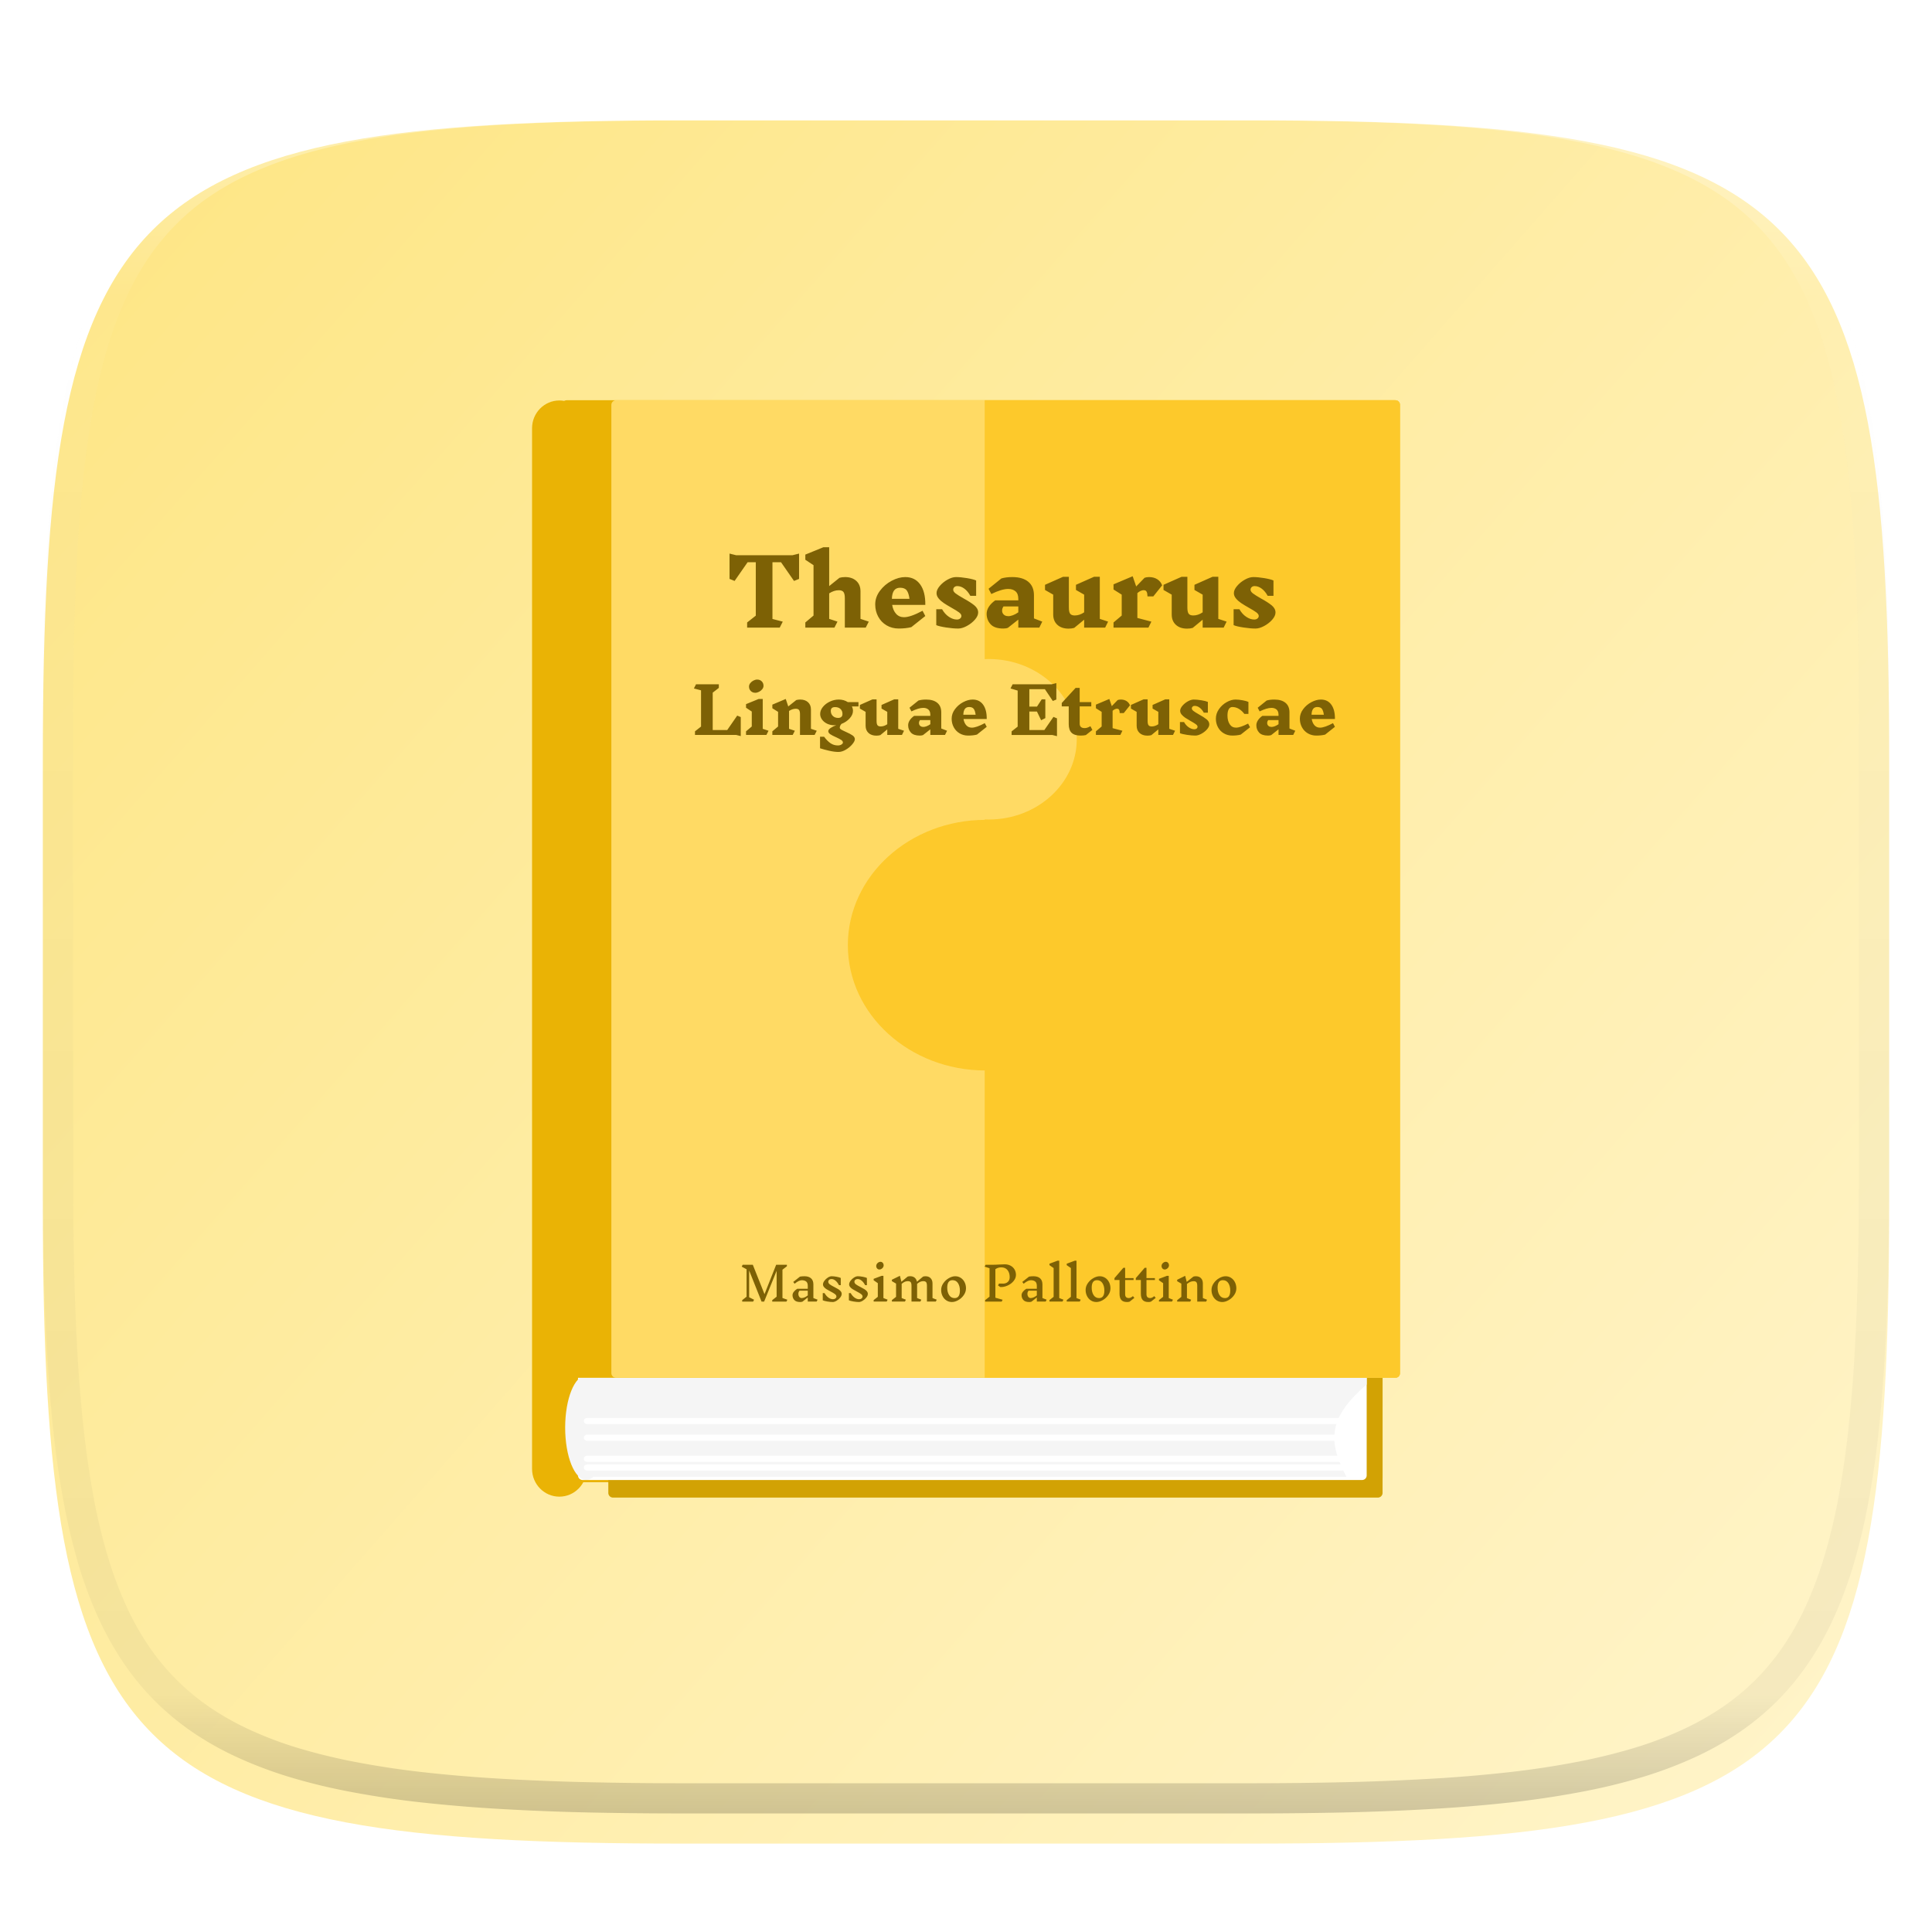 <svg xmlns="http://www.w3.org/2000/svg" style="isolation:isolate" width="256" height="256"><g filter="url(#a)"><linearGradient id="b" x1="-.033" x2="1.033" y2=".871" gradientTransform="matrix(244.648 0 0 228.338 5.676 11.947)" gradientUnits="userSpaceOnUse"><stop offset="0%" stop-color="#fee581"/><stop offset="100%" stop-color="#fff4c9"/></linearGradient><path d="M165.685 11.947c74.055 0 84.639 10.557 84.639 84.544v59.251c0 73.986-10.584 84.543-84.639 84.543h-75.37c-74.055 0-84.639-10.557-84.639-84.543V96.491c0-73.987 10.584-84.544 84.639-84.544h75.37z" fill="url(#b)"/></g><defs><filter id="a" x="-200%" y="-200%" width="400%" height="400%" filterUnits="objectBoundingBox" color-interpolation-filters="sRGB"><feGaussianBlur xmlns="http://www.w3.org/2000/svg" in="SourceGraphic" stdDeviation="4.294"/><feOffset xmlns="http://www.w3.org/2000/svg" dy="4" result="pf_100_offsetBlur"/><feFlood xmlns="http://www.w3.org/2000/svg" flood-color="#000" flood-opacity=".4"/><feComposite xmlns="http://www.w3.org/2000/svg" in2="pf_100_offsetBlur" operator="in" result="pf_100_dropShadow"/><feBlend xmlns="http://www.w3.org/2000/svg" in="SourceGraphic" in2="pf_100_dropShadow"/></filter></defs><path d="M75.098 66.871h107.475c.345 0 .625.28.625.625V195.78c0 .344-.28.624-.625.624H75.098a.625.625 0 0 1-.625-.624V67.496c0-.345.28-.625.625-.625z" fill="#EAB305"/><path d="M81.229 68.906h101.344c.345 0 .625.28.625.625v128.284c0 .344-.28.624-.625.624H81.229a.625.625 0 0 1-.624-.624V69.531c0-.345.28-.625.624-.625z" fill="#D2A204"/><path d="M74.118 53.064c1.997 0 3.618 1.649 3.618 3.683v137.885c0 2.032-1.621 3.683-3.618 3.683-1.997 0-3.618-1.651-3.618-3.683V56.747c0-2.034 1.621-3.683 3.618-3.683z" fill="#EAB305"/><path d="M77.2 69.099h103.28c.338 0 .612.274.612.612v125.786a.611.611 0 0 1-.612.612H77.2a.611.611 0 0 1-.612-.612V69.711c0-.338.274-.612.612-.612z" fill="#FFF"/><linearGradient id="c" y1=".5" x2=".011" y2="-.5" gradientTransform="matrix(103.405 0 0 125.277 77.687 70.404)" gradientUnits="userSpaceOnUse"><stop offset="0%" stop-color="#f5f5f5"/></linearGradient><path d="M78.262 70.404c-.319 0-.575.242-.575.541v124.196c0 .299.256.54.575.54h100.151c-2.752-5.12-2.031-8.157 2.679-12.234V70.945c0-.299-.256-.541-.575-.541H78.262z" fill="url(#c)"/><path d="M74.887 189.168c0-3.821 1.252-6.923 2.793-6.923 1.541 0 2.792 3.102 2.792 6.923 0 3.82-1.251 6.923-2.792 6.923s-2.793-3.103-2.793-6.923z" fill="#F5F5F5"/><path d="M75.098 53.033h109.777c.345 0 .625.28.625.624v128.284c0 .345-.28.625-.625.625H75.098a.625.625 0 0 1-.625-.625V53.657c0-.344.28-.624.625-.624z" fill="#EAB305"/><path d="M81.633 53.033h103.242c.345 0 .625.28.625.624v128.284c0 .345-.28.625-.625.625H81.633a.625.625 0 0 1-.624-.625V53.657c0-.344.28-.624.624-.624z" fill="#FFDA64"/><path d="M77.813 187.881h99.978c.252 0 .457.184.457.408 0 .226-.205.41-.457.41H77.813c-.252 0-.457-.184-.457-.41 0-.224.205-.408.457-.408zm0 2.215h99.978c.252 0 .457.182.457.408 0 .225-.205.408-.457.408H77.813c-.252 0-.457-.183-.457-.408 0-.226.205-.408.457-.408zm0 2.791h99.978c.252 0 .457.184.457.409 0 .225-.205.408-.457.408H77.813c-.252 0-.457-.183-.457-.408 0-.225.205-.409.457-.409zm0 1.156h99.978c.252 0 .457.183.457.408 0 .226-.205.408-.457.408H77.813c-.252 0-.457-.182-.457-.408 0-.225.205-.408.457-.408z" fill="#FFF"/><path d="M130.479 53.032v129.534h54.407c.34 0 .614-.249.614-.559V53.592c0-.309-.274-.56-.614-.56h-54.407z" fill="#FDC92B"/><path d="M112.344 125.24c0-9.164 8.169-16.604 18.232-16.604 10.062 0 18.231 7.44 18.231 16.604 0 9.163-8.169 16.603-18.231 16.603-10.063 0-18.232-7.44-18.232-16.603z" fill="#FDC92B"/><path d="M119.32 97.957c0-5.869 5.233-10.634 11.678-10.634 6.445 0 11.678 4.765 11.678 10.634 0 5.871-5.233 10.635-11.678 10.635-6.445 0-11.678-4.764-11.678-10.635z" fill="#FFDA64"/><path d="M140.057 97.545l-.615-.153h-5.398v-.479l.803-.632v-4.775l-.948-.282.281-.554h5.177l.614-.154v2.178l-.469.188-1.05-1.563h-2.059v2.306h1.017l.622-.956h.479v2.485l-.555.282-.556-1.153h-1.007v2.451h1.99l1.205-1.742.469.196v2.357zm4.689-.828l-.863.683q-.29.068-.692.068-.819 0-1.2-.371-.379-.372-.379-1.149V93.6h-.923v-.453l1.837-1.999h.538v1.888h1.537v.564h-1.537v2.289q0 .589.666.589.171 0 .337-.056.166-.055.423-.193l.256.488zm3.297-2.81q-.308 0-.615.273v2.306l1.298.342-.273.554h-3.238v-.478l.761-.64v-1.939l-.761-.478v-.478l1.777-.752.325.948.777-.803q.18-.068.419-.068.443 0 .764.205t.449.563l-.82 1.025h-.539q-.008-.307-.085-.439-.077-.133-.239-.133v-.008zm7.661 2.921l-.273.554h-1.948v-.733l-.922.76q-.231.068-.521.068-.657 0-1.042-.355-.385-.354-.385-.961v-1.836l-.759-.435v-.479l1.673-.742h.539v2.852q0 .41.12.572.119.163.426.163.445 0 .871-.291v-1.64l-.76-.435v-.479l1.674-.742h.538v3.902l.769.257zm2.981-.529q0-.163-.222-.33-.222-.166-.683-.422-.453-.257-.727-.44-.272-.184-.473-.418-.201-.235-.201-.509 0-.308.295-.658.294-.35.721-.589.428-.239.786-.239.435 0 1.021.098.585.098.849.217v1.427h-.538q-.23-.427-.551-.666-.32-.239-.661-.239-.171 0-.274.098-.103.098-.103.235 0 .179.227.35.226.171.722.453.657.359 1.012.649.355.291.355.666 0 .317-.304.662-.303.346-.743.585t-.807.239q-.47 0-1.115-.098-.644-.098-.918-.218v-1.477h.538q.257.453.632.704.376.252.743.252.189 0 .304-.098.115-.098.115-.234zm5.039-3.605q.401 0 .931.098t.769.217v1.589h-.539q-.324-.435-.734-.675-.409-.239-.854-.239-.316 0-.483.295-.166.295-.166.842 0 .691.295 1.144.294.453.841.453.555 0 1.597-.539l.257.488-1.231.973q-.486.128-1.118.128-.624 0-1.124-.294-.5-.295-.776-.807-.278-.513-.278-1.137 0-.675.405-1.259.406-.585 1.021-.931.615-.346 1.187-.346zm7.909 4.134l-.273.554h-1.948v-.742l-.965.76q-.171.068-.427.068-.819 0-1.183-.401-.363-.402-.363-.965 0-.334.206-.653.204-.321.589-.594h2.143v-.145q0-.47-.256-.692-.256-.222-.683-.222-.598 0-1.563.469l-.257-.486 1.188-.957q.435-.128 1.017-.128.956 0 1.481.436.525.435.525 1.264v2.135l.769.299zm-3.177-.504q.435 0 .956-.359v-.547h-1.375q-.068.103-.097.193-.031.089-.031.2 0 .214.15.359.149.145.397.145v.009zm6.568-3.63q.896 0 1.388.683.49.684.474 1.896h-3.075q.085.521.367.833.282.312.735.312.597 0 1.717-.598l.256.487-1.298 1.033q-.504.128-1.171.128-.623 0-1.122-.294-.5-.295-.778-.807-.278-.513-.278-1.137 0-.675.436-1.259.436-.585 1.089-.931.653-.346 1.26-.346zm-.47.99q-.376 0-.563.253-.188.252-.206.773h1.632q-.069-.53-.252-.778-.184-.248-.62-.248h.009zm-76.399 3.852l-.615-.154h-5.45v-.478l.803-.632v-4.799l-.947-.249.282-.554h3.023v.478l-.812.632v4.954h1.923l1.323-1.913.47.196v2.519zm3.681-.708l-.282.554h-2.699v-.478l.76-.64v-1.981l-.76-.504v-.478l1.674-.684h.539v3.954l.768.257zm-1.503-6.782q.367 0 .602.235t.235.585q0 .247-.171.461-.171.214-.427.342-.256.128-.496.128-.358 0-.593-.235t-.235-.585q0-.247.171-.461.171-.214.423-.342.252-.128.491-.128zm7.892 6.782l-.282.554h-1.939V94.65q0-.402-.124-.568-.124-.167-.431-.167-.453 0-.897.29v2.366l.769.257-.282.554h-2.699v-.478l.76-.64v-1.939l-.76-.478v-.478l1.777-.752.332.991 1.06-.846q.231-.068.521-.068.649 0 1.038.354.388.355.388.961v2.562l.769.257zm5.534-3.22h-.879q.145.273.145.581 0 .521-.44 1.003-.44.483-1.089.73-.222.257-.222.513 0 .119.187.235.189.115.591.294.589.257.904.474.317.218.317.508 0 .274-.342.679-.342.406-.85.709-.508.304-.986.304-.521 0-1.239-.162-.717-.163-1.195-.325v-1.529h.537q.419.563.851.859.43.294.977.294.282 0 .474-.123.192-.125.192-.261 0-.196-.226-.346-.226-.15-.696-.363-.503-.222-.76-.397-.256-.175-.256-.406 0-.205.311-.419.313-.213.748-.375-.171.017-.256.017-.521 0-.953-.205-.431-.205-.679-.551-.247-.346-.247-.739 0-.487.358-.931.359-.444.931-.713.572-.269 1.171-.269.683 0 1.204.342h1.409l.008.572zm-2.699 1.52q.274 0 .423-.132.149-.132.149-.398 0-.418-.268-.661-.269-.244-.714-.244-.564 0-.564.504 0 .41.27.671.269.26.704.26zm8.729 1.7l-.273.554h-1.947v-.733l-.922.76q-.231.068-.522.068-.657 0-1.042-.355-.384-.354-.384-.961v-1.836l-.761-.435v-.479l1.675-.742h.538v2.852q0 .41.119.572.12.163.427.163.444 0 .872-.291v-1.64l-.761-.435v-.479l1.674-.742h.539v3.902l.768.257zm5.705 0l-.272.554h-1.948v-.742l-.965.76q-.171.068-.427.068-.82 0-1.183-.401-.363-.402-.363-.965 0-.334.205-.653.205-.321.59-.594h2.143v-.145q0-.47-.257-.692-.255-.222-.683-.222-.597 0-1.563.469l-.256-.486 1.187-.957q.436-.128 1.017-.128.957 0 1.482.436.525.435.525 1.264v2.135l.768.299zm-3.177-.504q.436 0 .957-.359v-.547h-1.375q-.068.103-.098.193-.03.089-.03.2 0 .214.149.359.15.145.397.145v.009zm6.568-3.63q.897 0 1.389.683.49.684.474 1.896h-3.076q.086.521.368.833.282.312.734.312.598 0 1.717-.598l.257.487-1.299 1.033q-.504.128-1.17.128-.623 0-1.123-.294-.499-.295-.777-.807-.278-.513-.278-1.137 0-.675.436-1.259.435-.585 1.088-.931.654-.346 1.26-.346zm-.47.99q-.375 0-.563.253-.188.252-.205.773h1.631q-.068-.53-.251-.778-.184-.248-.62-.248h.008zM105.88 73.353v3.355l-.67.269-1.721-2.477h-1.135v7.516l1.367.353-.403.794h-4.319v-.684l1.147-.902V74.5H99.06l-1.72 2.477-.672-.269v-3.355l.878.219h7.456l.878-.219zm9.237 9.016l-.403.794h-2.769v-3.905q0-.573-.177-.811-.177-.238-.617-.238-.646 0-1.28.415v3.38l1.098.365-.403.794h-3.856v-.684l1.086-.915V74.89l-1.086-.719v-.684l2.391-.976h.77v5.148l1.365-1.098q.33-.096.745-.096.928 0 1.482.506.556.506.556 1.372v3.661l1.098.365zm4.832-5.904q1.28 0 1.982.976t.677 2.708h-4.392q.122.745.525 1.189.402.446 1.049.446.854 0 2.453-.854l.365.695-1.854 1.477q-.72.182-1.672.182-.891 0-1.604-.42-.714-.421-1.11-1.153-.397-.732-.397-1.623 0-.964.623-1.8.621-.835 1.555-1.33.933-.493 1.8-.493zm-.672 1.414q-.536 0-.805.361-.268.36-.293 1.104h2.331q-.098-.756-.361-1.111-.261-.354-.884-.354h.012zm8.114 3.734q0-.232-.317-.47-.317-.237-.976-.603-.646-.367-1.037-.629-.391-.262-.677-.598-.287-.336-.287-.725 0-.44.421-.941.421-.499 1.031-.841.61-.341 1.123-.341.622 0 1.457.139.837.141 1.214.312v2.037h-.768q-.33-.61-.787-.952-.458-.342-.946-.342-.243 0-.39.141-.146.14-.146.336 0 .256.323.5t1.031.647q.939.513 1.445.927.507.415.507.951 0 .452-.433.947-.433.493-1.062.835-.628.341-1.153.341-.671 0-1.592-.139-.921-.141-1.312-.312v-2.11h.769q.366.646.903 1.006.537.361 1.062.361.268 0 .433-.141.164-.14.164-.336zm10.714.756l-.391.794h-2.782v-1.061l-1.378 1.086q-.245.096-.611.096-1.171 0-1.689-.573-.519-.574-.519-1.379 0-.475.293-.933.293-.458.841-.848h3.063v-.207q0-.671-.366-.988-.366-.318-.976-.318-.855 0-2.234.672l-.365-.696 1.696-1.367q.622-.182 1.452-.182 1.367 0 2.117.622.75.621.75 1.805v3.051l1.099.426zm-4.539-.719q.622 0 1.366-.513v-.781h-1.965q-.097.147-.14.275-.043.128-.043.287 0 .304.214.512.214.208.568.208v.012zm13.262.719l-.39.794h-2.782v-1.049l-1.318 1.086q-.329.097-.745.097-.939 0-1.487-.506-.55-.507-.55-1.373v-2.624l-1.086-.622v-.682l2.392-1.062h.768v4.075q0 .585.171.817.171.232.611.232.634 0 1.244-.415v-2.343l-1.086-.622v-.682l2.391-1.062h.769v5.576l1.098.365zm4.759-4.172q-.439 0-.879.391v3.294l1.855.487-.391.794h-4.624v-.684l1.086-.915v-2.77l-1.086-.683v-.683l2.538-1.073.464 1.353 1.11-1.147q.256-.096.598-.096.634 0 1.092.292.458.293.64.806l-1.17 1.463h-.77q-.012-.438-.122-.628-.11-.189-.341-.189v-.012zm10.945 4.172l-.391.794h-2.782v-1.049l-1.318 1.086q-.329.097-.743.097-.941 0-1.489-.506-.55-.507-.55-1.373v-2.624l-1.086-.622v-.682l2.392-1.062h.769v4.075q0 .585.17.817.171.232.611.232.634 0 1.244-.415v-2.343l-1.086-.622v-.682l2.392-1.062h.768v5.576l1.099.365zm4.258-.756q0-.232-.318-.47-.316-.237-.976-.603-.646-.367-1.037-.629-.39-.262-.677-.598-.287-.336-.287-.725 0-.44.422-.941.42-.499 1.031-.841.609-.341 1.122-.341.622 0 1.457.139.837.141 1.215.312v2.037h-.769q-.33-.61-.786-.952-.458-.342-.946-.342-.244 0-.391.141-.146.14-.146.336 0 .256.323.5.324.244 1.031.647.94.513 1.446.927.506.415.506.951 0 .452-.432.947-.434.493-1.062.835-.629.341-1.153.341-.672 0-1.593-.139-.921-.141-1.311-.312v-2.11h.768q.366.646.904 1.006.536.361 1.061.361.268 0 .433-.141.165-.14.165-.336zm-33.911 88.475q.421 0 .666-.229.245-.229.245-.632 0-.571-.288-.933-.288-.363-.84-.363-.422 0-.769.242v3.781l.96.267-.123.247h-2.195v-.191l.583-.459v-3.77l-.645-.21.124-.247h.72q.601 0 1.183-.038.435-.025.639-.025.434 0 .772.184.338.182.524.504.185.323.185.713 0 .434-.315.818-.317.385-.806.601-.49.217-.961.193l-.291-.211.123-.248h.503l.006.006zm5.808 2.127l-.124.247h-1.178v-.539l-.7.551q-.124.05-.31.05-.534 0-.772-.266-.239-.267-.239-.638 0-.223.162-.441.161-.217.458-.409h1.401v-.396q0-.403-.214-.571-.213-.167-.586-.167-.383 0-.942.465l-.185-.236.892-.706q.248-.05.595-.05.564 0 .874.276.31.275.31.803v1.809l.558.218zm-2.114-.218q.379 0 .812-.347v-.626h-1.097q-.08.1-.115.199-.033.099-.033.216 0 .23.117.394.118.164.316.164zm4.34.218l-.125.247h-1.729v-.192l.552-.434v-3.812l-.552-.385v-.191l1.06-.397h.236v4.946l.558.218zm2.286 0l-.124.247h-1.729v-.192l.552-.434v-3.812l-.552-.385v-.191l1.061-.397h.235v4.946l.557.218zm2.517-3.106q.409 0 .735.214.326.213.508.58.183.365.183.806 0 .477-.291.895-.291.419-.729.669-.436.251-.846.251-.409 0-.734-.213-.326-.214-.508-.579-.183-.367-.183-.806 0-.478.291-.896.291-.419.728-.67.437-.251.846-.251zm-.359.521q-.7 0-.7.997 0 .59.253.983.255.394.726.394.7 0 .7-1.004 0-.583-.254-.977-.254-.393-.725-.393zm4.953 2.349l-.627.495q-.142.05-.347.05-.514 0-.753-.269-.238-.27-.238-.834v-1.81h-.67v-.254l1.178-1.37h.236v1.37h1.115v.254h-1.115v1.884q0 .502.483.502.13 0 .252-.055.12-.056.3-.198l.186.235zm2.826 0l-.626.495q-.142.05-.347.05-.515 0-.753-.269-.239-.27-.239-.834v-1.81h-.67v-.254l1.179-1.37h.235v1.37h1.116v.254h-1.116v1.884q0 .502.483.502.131 0 .252-.055.121-.056.3-.198l.186.235zm2.288.236l-.124.247h-1.729v-.192l.551-.434v-1.809l-.551-.385v-.192l1.059-.397h.236v2.944l.558.218zm-.955-5.021q.186 0 .307.136t.121.341q0 .142-.087.27-.087.127-.217.201-.13.074-.254.074-.186 0-.307-.136-.12-.136-.12-.341 0-.142.086-.27.087-.127.217-.201.13-.074.254-.074zm5.474 5.027l-.125.247h-1.177v-2.088q0-.341-.106-.477-.105-.137-.378-.137-.204 0-.406.075-.201.074-.474.285v1.878l.558.217-.124.247h-1.729v-.191l.551-.435v-1.754l-.551-.322v-.192l1.059-.521.205.806.88-.7q.13-.05.341-.05.422 0 .67.257.248.258.248.698v1.933l.558.224zm2.454-3.112q.409 0 .735.214.326.213.508.58.183.365.183.806 0 .477-.291.895-.292.419-.729.669-.436.251-.845.251-.41 0-.735-.213-.326-.214-.509-.579-.182-.367-.182-.806 0-.478.291-.896.291-.419.729-.67.436-.251.845-.251zm-.359.521q-.7 0-.7.997 0 .59.253.983.255.394.726.394.7 0 .7-1.004 0-.583-.254-.977-.254-.393-.725-.393zm-57.705 2.591l-.124.247h-1.885v-.191l.584-.459v-3.429l-1.655 4.079h-.341l-1.644-4.121v3.545l.652.329-.125.247h-1.45v-.191l.582-.459v-3.633l-.644-.347.124-.247h1.346l1.549 3.892 1.544-3.892h1.425v.192l-.589.458v3.75l.651.23zm4.005-.006l-.124.247h-1.179v-.539l-.7.551q-.124.05-.309.05-.533 0-.773-.266-.238-.267-.238-.638 0-.223.161-.441.162-.217.459-.409h1.4v-.396q0-.403-.213-.571-.214-.167-.585-.167-.385 0-.943.465l-.186-.236.892-.706q.249-.05.596-.05.564 0 .874.276.309.275.309.803v1.809l.559.218zm-2.114-.218q.378 0 .811-.347v-.626h-1.097q-.08.1-.114.199t-.034.216q0 .23.118.394t.316.164zm4.605-.204q0-.173-.192-.319-.191-.145-.588-.35-.323-.168-.521-.292-.199-.123-.338-.288-.14-.164-.14-.356 0-.223.187-.478.186-.254.459-.427.272-.174.507-.174.285 0 .661.071.374.071.542.158v.954h-.236q-.198-.383-.459-.597-.259-.215-.532-.215-.192 0-.31.103-.118.102-.118.258 0 .192.201.344.202.151.611.356.316.161.509.279.192.118.324.275.134.159.134.351 0 .23-.195.48-.195.251-.477.425-.283.173-.518.173-.303 0-.723-.071-.418-.071-.597-.158v-.954h.235q.217.383.515.598.297.214.6.214.205 0 .332-.106.127-.105.127-.254zm3.466 0q0-.173-.193-.319-.192-.145-.588-.35-.323-.168-.521-.292-.198-.123-.338-.288-.139-.164-.139-.356 0-.223.186-.478.185-.254.458-.427.273-.174.509-.174.285 0 .66.071.375.071.542.158v.954h-.235q-.199-.383-.459-.597-.261-.215-.534-.215-.191 0-.309.103-.118.102-.118.258 0 .192.201.344.202.151.611.356.317.161.509.279.191.118.325.275.133.159.133.351 0 .23-.196.48-.194.251-.477.425-.282.173-.517.173-.304 0-.722-.071-.419-.071-.599-.158v-.954h.236q.217.383.514.598.298.214.602.214.204 0 .331-.106.128-.105.128-.254zm3.322.422l-.124.247h-1.729v-.192l.552-.434v-1.809l-.552-.385v-.192l1.06-.397h.236v2.944l.557.218zm-.954-5.021q.186 0 .306.136.121.136.121.341 0 .142-.086.27-.087.127-.217.201-.13.074-.254.074-.187 0-.308-.136-.12-.136-.12-.341 0-.142.087-.27.086-.127.216-.201.131-.074.255-.074zm7.463 5.021l-.124.247h-1.178v-2.088q0-.341-.105-.477-.106-.137-.378-.137-.193 0-.378.071-.186.072-.441.282v1.884l.558.218-.124.247h-1.178v-2.088q0-.341-.104-.477-.106-.137-.379-.137-.192 0-.378.071-.186.072-.44.282v1.884l.557.218-.124.247h-1.729v-.192l.552-.434v-1.754l-.552-.322v-.192l1.061-.521.198.794.824-.688q.131-.05.341-.05.36 0 .595.195.236.196.298.537l.806-.676q.129-.05.341-.05.421 0 .668.257.249.258.249.698v1.933l.564.218zm2.448-3.106q.409 0 .735.214.326.213.509.58.182.365.182.806 0 .477-.291.895-.291.419-.729.669-.436.251-.845.251-.41 0-.735-.213-.326-.214-.508-.579-.183-.367-.183-.806 0-.478.291-.896.291-.419.728-.67.437-.251.846-.251zm-.359.521q-.7 0-.7.997 0 .59.253.983.255.394.726.394.7 0 .7-1.004 0-.583-.253-.977-.255-.393-.726-.393z" fill-rule="evenodd" fill="#7D6105"/><g opacity=".4"><linearGradient id="d" x1=".517" x2=".517" y2="1" gradientTransform="matrix(244.65 0 0 228.34 5.68 11.95)" gradientUnits="userSpaceOnUse"><stop offset="0%" stop-color="#fff"/><stop offset="12.5%" stop-opacity=".098" stop-color="#fff"/><stop offset="92.5%" stop-opacity=".098"/><stop offset="100%" stop-opacity=".498"/></linearGradient><path d="M165.068 11.951c4.328-.01 8.656.04 12.984.138 3.875.078 7.75.226 11.626.452 3.453.196 6.905.481 10.348.854 3.06.335 6.118.786 9.148 1.346a80.47 80.47 0 0 1 8.046 1.916 53.64 53.64 0 0 1 7.023 2.584 40.413 40.413 0 0 1 6.06 3.35 35.176 35.176 0 0 1 5.134 4.215 35.072 35.072 0 0 1 4.22 5.119 41.692 41.692 0 0 1 3.363 6.042 55.982 55.982 0 0 1 2.597 7.005 80.224 80.224 0 0 1 1.918 8.037 124.43 124.43 0 0 1 1.348 9.127c.374 3.439.659 6.878.856 10.326.226 3.861.373 7.732.462 11.593.088 4.323.138 8.646.128 12.96v58.21c.01 4.324-.04 8.637-.128 12.96a325.177 325.177 0 0 1-.462 11.593 200.984 200.984 0 0 1-.856 10.326 124.691 124.691 0 0 1-1.348 9.137 80.687 80.687 0 0 1-1.918 8.027 55.414 55.414 0 0 1-2.597 7.005 41.18 41.18 0 0 1-3.364 6.042 34.559 34.559 0 0 1-4.22 5.119 35.177 35.177 0 0 1-5.134 4.215 40.412 40.412 0 0 1-6.059 3.35 55.138 55.138 0 0 1-7.023 2.594 77.806 77.806 0 0 1-8.046 1.906 120 120 0 0 1-9.148 1.346c-3.443.373-6.895.658-10.348.854-3.875.226-7.75.374-11.626.462-4.328.088-8.656.138-12.984.128H90.942c-4.328.01-8.656-.04-12.984-.128a328.387 328.387 0 0 1-11.626-.462 203.003 203.003 0 0 1-10.348-.854 120 120 0 0 1-9.148-1.346 77.806 77.806 0 0 1-8.046-1.906 55.139 55.139 0 0 1-7.023-2.594 40.413 40.413 0 0 1-6.06-3.35 35.176 35.176 0 0 1-5.134-4.215 34.56 34.56 0 0 1-4.22-5.119 41.183 41.183 0 0 1-3.363-6.042 55.415 55.415 0 0 1-2.597-7.005 80.682 80.682 0 0 1-1.918-8.027 124.688 124.688 0 0 1-1.348-9.137 200.993 200.993 0 0 1-.856-10.326 325.212 325.212 0 0 1-.462-11.593 569.197 569.197 0 0 1-.128-12.96v-58.21c-.01-4.314.04-8.637.128-12.96.089-3.86.236-7.732.462-11.593.197-3.448.482-6.887.856-10.326.335-3.055.787-6.101 1.348-9.127a80.219 80.219 0 0 1 1.918-8.037 55.983 55.983 0 0 1 2.597-7.005 41.695 41.695 0 0 1 3.364-6.042 35.072 35.072 0 0 1 4.22-5.119 35.176 35.176 0 0 1 5.134-4.215 40.413 40.413 0 0 1 6.059-3.35 53.64 53.64 0 0 1 7.023-2.584 80.47 80.47 0 0 1 8.046-1.916 125.11 125.11 0 0 1 9.148-1.346c3.443-.373 6.895-.658 10.348-.854 3.875-.226 7.75-.374 11.626-.452 4.328-.098 8.656-.148 12.984-.138h74.126zm.01 4.009c4.298-.01 8.597.039 12.895.127 3.827.089 7.653.236 11.48.452 3.383.197 6.766.472 10.13.845 2.971.315 5.932.747 8.863 1.297a75.943 75.943 0 0 1 7.653 1.818 50.493 50.493 0 0 1 6.501 2.397 37.038 37.038 0 0 1 5.47 3.026 30.383 30.383 0 0 1 4.524 3.724 31.05 31.05 0 0 1 3.738 4.519 37.271 37.271 0 0 1 3.03 5.443 51.46 51.46 0 0 1 2.4 6.494 75.563 75.563 0 0 1 1.829 7.634c.54 2.928.974 5.875 1.298 8.842.374 3.36.65 6.73.846 10.11.217 3.822.374 7.634.453 11.456.088 4.293.137 8.577.137 12.87v58.212c0 4.293-.049 8.577-.137 12.87a317.503 317.503 0 0 1-.453 11.456c-.196 3.38-.472 6.75-.846 10.12a121.689 121.689 0 0 1-1.298 8.832 75.562 75.562 0 0 1-1.83 7.634 50.902 50.902 0 0 1-2.4 6.494 36.767 36.767 0 0 1-3.03 5.443 30.615 30.615 0 0 1-3.737 4.53 30.938 30.938 0 0 1-4.525 3.713 37.038 37.038 0 0 1-5.469 3.026 49.07 49.07 0 0 1-6.501 2.397 75.942 75.942 0 0 1-7.653 1.818c-2.931.55-5.892.982-8.863 1.306-3.364.364-6.747.649-10.13.836-3.827.216-7.653.373-11.48.452-4.298.098-8.597.137-12.895.137H90.932c-4.298 0-8.597-.04-12.895-.137a320.093 320.093 0 0 1-11.48-.452 193.696 193.696 0 0 1-10.13-.836 116.71 116.71 0 0 1-8.863-1.306 75.942 75.942 0 0 1-7.653-1.818 49.07 49.07 0 0 1-6.501-2.397 37.038 37.038 0 0 1-5.47-3.026 30.938 30.938 0 0 1-4.524-3.714 30.615 30.615 0 0 1-3.738-4.529 36.766 36.766 0 0 1-3.03-5.443 50.903 50.903 0 0 1-2.4-6.494 75.567 75.567 0 0 1-1.829-7.634 121.69 121.69 0 0 1-1.298-8.832c-.374-3.37-.65-6.74-.846-10.12a317.535 317.535 0 0 1-.453-11.456 623.851 623.851 0 0 1-.137-12.87V97.014c0-4.293.049-8.577.137-12.87.079-3.822.236-7.634.453-11.456.197-3.38.472-6.75.846-10.11.324-2.967.757-5.914 1.298-8.842a75.568 75.568 0 0 1 1.83-7.634 51.46 51.46 0 0 1 2.4-6.494 37.27 37.27 0 0 1 3.03-5.443 31.05 31.05 0 0 1 3.737-4.52 30.384 30.384 0 0 1 4.525-3.723 37.039 37.039 0 0 1 5.469-3.026 50.494 50.494 0 0 1 6.501-2.397 75.943 75.943 0 0 1 7.653-1.818c2.931-.55 5.892-.982 8.863-1.297 3.364-.373 6.747-.648 10.13-.845a344.71 344.71 0 0 1 11.48-.452c4.298-.088 8.597-.137 12.895-.127H165.078z" fill-rule="evenodd" fill="url(#d)"/></g></svg>